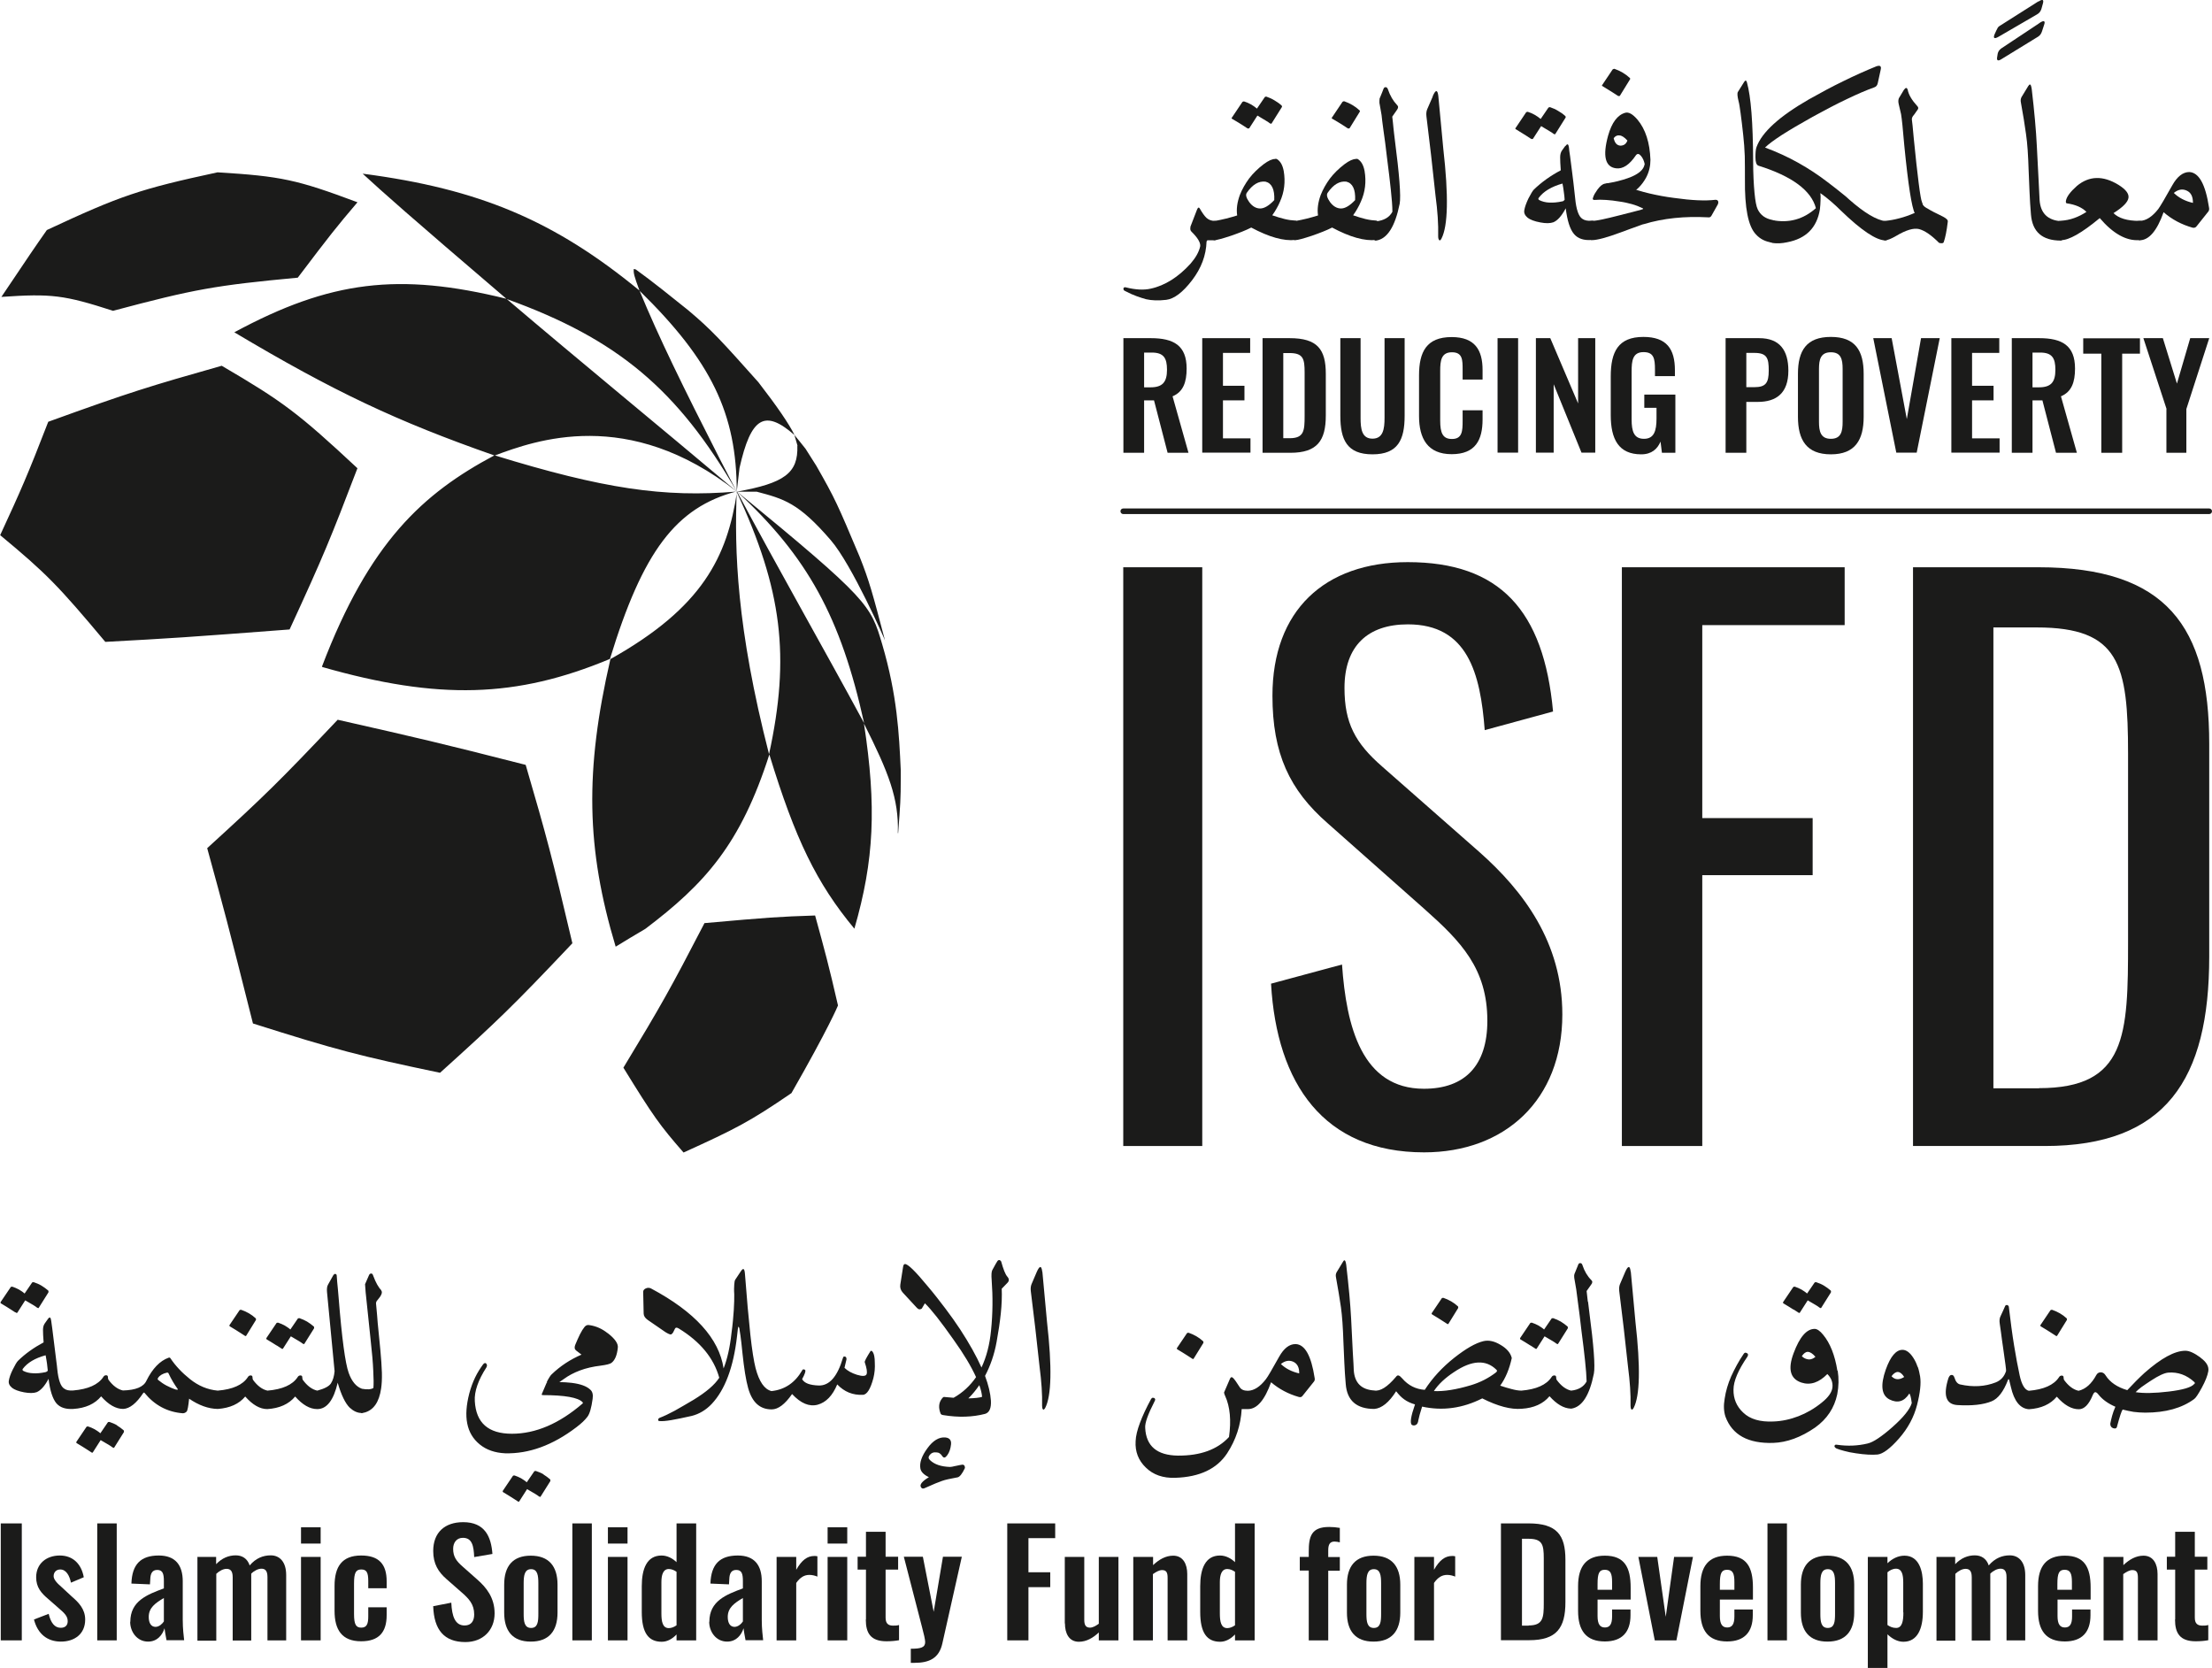 <svg width="130" height="98" viewBox="0 0 130 98" fill="none" xmlns="http://www.w3.org/2000/svg">
<g clip-path="url(#clip0_3_4073)">
<path d="M0.909 77.117C0.964 77.162 1.009 77.171 1.028 77.126L1.482 76.415C1.691 76.533 1.845 76.633 1.964 76.697C2.073 76.761 2.145 76.816 2.163 76.834C2.218 76.871 2.254 76.88 2.272 76.861L2.845 75.95C2.845 75.95 2.863 75.877 2.836 75.84C2.709 75.731 2.572 75.631 2.436 75.549C2.3 75.467 2.145 75.403 1.982 75.348C1.936 75.348 1.9 75.348 1.882 75.376L1.446 76.014C1.346 75.922 1.228 75.85 1.109 75.777C0.991 75.713 0.864 75.658 0.728 75.612C0.682 75.612 0.646 75.612 0.628 75.64L0.037 76.515C0.037 76.515 0.019 76.561 0.046 76.588C0.301 76.743 0.501 76.861 0.637 76.953C0.773 77.044 0.855 77.098 0.891 77.117H0.909ZM6.888 83.762C6.752 83.68 6.598 83.616 6.434 83.561C6.389 83.561 6.352 83.561 6.334 83.588L5.898 84.227C5.798 84.135 5.68 84.062 5.562 83.99C5.444 83.926 5.316 83.871 5.18 83.826C5.135 83.826 5.098 83.826 5.08 83.853L4.49 84.728C4.49 84.728 4.471 84.773 4.499 84.801C4.753 84.956 4.953 85.074 5.089 85.165C5.226 85.257 5.307 85.311 5.344 85.33C5.398 85.375 5.444 85.384 5.462 85.339L5.916 84.628C6.125 84.746 6.28 84.847 6.398 84.91C6.507 84.974 6.579 85.029 6.598 85.047C6.652 85.084 6.688 85.093 6.707 85.074L7.279 84.163C7.279 84.163 7.297 84.09 7.27 84.053C7.143 83.944 7.006 83.844 6.87 83.762H6.888ZM14.103 78.311C14.239 78.402 14.321 78.457 14.357 78.475C14.412 78.52 14.457 78.529 14.476 78.484L15.039 77.572C15.039 77.572 15.057 77.508 15.03 77.472C14.784 77.244 14.494 77.08 14.176 76.971C14.13 76.971 14.094 76.971 14.076 76.998L13.485 77.873C13.485 77.873 13.467 77.919 13.512 77.946C13.767 78.101 13.967 78.219 14.103 78.311ZM69.785 79.66C69.921 79.751 70.003 79.806 70.039 79.824C70.094 79.869 70.139 79.879 70.157 79.833L70.721 78.921C70.721 78.921 70.739 78.858 70.712 78.821C70.466 78.593 70.176 78.429 69.858 78.32C69.812 78.32 69.776 78.32 69.758 78.347L69.167 79.222C69.167 79.222 69.149 79.268 69.194 79.295C69.449 79.45 69.649 79.569 69.785 79.66ZM120.533 78.311C120.669 78.402 120.751 78.457 120.787 78.475C120.842 78.52 120.887 78.529 120.905 78.484L121.469 77.572C121.469 77.572 121.487 77.508 121.46 77.472C121.214 77.244 120.923 77.08 120.605 76.971C120.56 76.971 120.524 76.971 120.505 76.998L119.915 77.873C119.915 77.873 119.897 77.919 119.942 77.946C120.197 78.101 120.396 78.219 120.533 78.311ZM16.266 79.067C16.402 79.158 16.484 79.213 16.52 79.231C16.575 79.277 16.62 79.286 16.638 79.24L17.093 78.529C17.302 78.648 17.456 78.748 17.574 78.812C17.683 78.876 17.756 78.93 17.774 78.949C17.828 78.985 17.865 78.994 17.883 78.976L18.455 78.065C18.455 78.065 18.474 77.992 18.446 77.955C18.319 77.846 18.183 77.746 18.047 77.663C17.91 77.582 17.756 77.518 17.601 77.463C17.556 77.463 17.52 77.463 17.501 77.49L17.065 78.128C16.965 78.037 16.847 77.964 16.729 77.891C16.611 77.828 16.484 77.773 16.347 77.727C16.302 77.727 16.266 77.727 16.247 77.755L15.657 78.63C15.657 78.63 15.639 78.675 15.666 78.703C15.92 78.858 16.12 78.976 16.256 79.067H16.266ZM105.413 76.953C105.549 77.044 105.631 77.098 105.667 77.117C105.722 77.162 105.767 77.171 105.785 77.126L106.24 76.415C106.449 76.533 106.603 76.633 106.721 76.697C106.83 76.761 106.903 76.816 106.921 76.834C106.976 76.871 107.012 76.88 107.03 76.861L107.603 75.95C107.603 75.95 107.621 75.877 107.594 75.84C107.466 75.731 107.33 75.631 107.194 75.549C107.058 75.467 106.903 75.403 106.739 75.348C106.694 75.348 106.658 75.348 106.64 75.376L106.203 76.014C106.103 75.922 105.985 75.85 105.867 75.777C105.749 75.713 105.622 75.658 105.486 75.612C105.44 75.612 105.404 75.612 105.386 75.64L104.795 76.515C104.795 76.515 104.777 76.561 104.804 76.588C105.058 76.743 105.258 76.861 105.395 76.953H105.413ZM89.948 79.067C90.084 79.158 90.166 79.213 90.202 79.231C90.257 79.277 90.302 79.286 90.32 79.24L90.775 78.529C90.984 78.648 91.138 78.748 91.256 78.812C91.365 78.876 91.438 78.93 91.456 78.949C91.511 78.985 91.547 78.994 91.565 78.976L92.138 78.065C92.138 78.065 92.156 77.992 92.129 77.955C92.001 77.846 91.865 77.746 91.729 77.663C91.592 77.582 91.438 77.518 91.283 77.463C91.238 77.463 91.202 77.463 91.183 77.49L90.747 78.128C90.647 78.037 90.529 77.964 90.411 77.891C90.293 77.828 90.166 77.773 90.029 77.727C89.984 77.727 89.948 77.727 89.93 77.755L89.339 78.63C89.339 78.63 89.321 78.675 89.348 78.703C89.602 78.858 89.802 78.976 89.939 79.067H89.948ZM84.759 77.609C84.896 77.7 84.977 77.755 85.014 77.773C85.068 77.819 85.114 77.828 85.132 77.782L85.695 76.871C85.695 76.871 85.713 76.807 85.686 76.77C85.441 76.542 85.15 76.378 84.832 76.269C84.787 76.269 84.75 76.269 84.732 76.296L84.141 77.171C84.141 77.171 84.123 77.217 84.169 77.244C84.423 77.399 84.623 77.518 84.759 77.609ZM22.417 75.831C22.244 75.658 22.081 75.366 21.936 74.974C21.908 74.883 21.872 74.838 21.817 74.838C21.754 74.838 21.708 74.874 21.681 74.947L21.454 75.467L21.49 75.95C21.527 76.314 21.627 77.244 21.781 78.73C21.863 79.468 21.917 80.07 21.936 80.544C21.963 81.018 21.963 81.355 21.945 81.565C21.799 81.656 21.572 81.665 21.272 81.611C20.936 81.492 20.672 81.182 20.491 80.672C20.291 80.116 20.091 78.639 19.9 76.242C19.864 75.859 19.846 75.558 19.818 75.348C19.8 75.138 19.791 75.02 19.791 74.984C19.791 74.911 19.764 74.874 19.718 74.865C19.673 74.847 19.619 74.883 19.573 74.965L19.282 75.485C19.219 75.585 19.201 75.74 19.219 75.932L19.664 80.58C19.637 80.881 19.564 81.118 19.446 81.301C19.337 81.465 19.064 81.611 18.646 81.72C18.346 81.656 18.056 81.446 17.792 81.082C17.774 81.045 17.765 81 17.765 80.936C17.765 80.863 17.729 80.827 17.656 80.827C17.583 80.827 17.529 80.863 17.492 80.927C17.192 81.383 16.593 81.647 15.72 81.72C15.421 81.656 15.13 81.446 14.866 81.082C14.848 81.045 14.839 81 14.839 80.936C14.839 80.863 14.803 80.827 14.73 80.827C14.657 80.827 14.603 80.863 14.566 80.927C14.267 81.383 13.676 81.647 12.795 81.72C12.195 81.665 11.659 81.437 11.168 81.045C10.687 80.662 10.305 80.252 10.014 79.815C9.987 79.778 9.951 79.769 9.905 79.787C9.396 79.97 8.96 80.425 8.606 81.136C8.442 81.501 7.979 81.692 7.225 81.711C6.925 81.647 6.634 81.437 6.37 81.073C6.352 81.036 6.343 80.991 6.343 80.927C6.343 80.854 6.307 80.817 6.234 80.817C6.161 80.817 6.107 80.854 6.071 80.918C5.771 81.374 5.171 81.638 4.299 81.711C4.062 81.729 3.89 81.692 3.772 81.601C3.563 81.474 3.426 81.082 3.363 80.435C3.363 80.362 3.336 80.207 3.308 79.97C3.281 79.733 3.245 79.423 3.19 79.022C3.145 78.621 3.099 78.302 3.072 78.074C3.036 77.837 3.018 77.682 3.008 77.609C2.981 77.399 2.918 77.372 2.818 77.508L2.636 77.764C2.563 77.864 2.527 77.992 2.527 78.147C2.527 78.302 2.536 78.548 2.563 78.885C1.982 79.195 1.473 79.559 1.055 79.97C0.982 80.043 0.882 80.216 0.746 80.489C0.619 80.745 0.546 80.963 0.519 81.136C0.492 81.291 0.555 81.428 0.71 81.556C0.846 81.665 1.082 81.756 1.418 81.82C1.727 81.875 1.973 81.875 2.154 81.811C2.391 81.711 2.627 81.456 2.854 81.027C2.936 81.711 3.09 82.185 3.308 82.458C3.526 82.713 3.853 82.823 4.308 82.796C5.026 82.75 5.571 82.504 5.943 82.057C6.38 82.549 6.807 82.796 7.243 82.796C7.624 82.777 8.015 82.467 8.415 81.866C8.451 81.829 8.479 81.82 8.497 81.857C9.087 82.577 9.832 82.978 10.741 83.051C10.832 83.051 10.905 83.014 10.968 82.951C11.023 82.896 11.068 82.641 11.114 82.194C11.686 82.586 12.249 82.786 12.786 82.796C12.786 82.796 12.786 82.796 12.795 82.796C12.795 82.796 12.804 82.796 12.813 82.796C13.512 82.741 14.049 82.504 14.412 82.066C14.848 82.558 15.275 82.805 15.711 82.805C16.429 82.759 16.974 82.513 17.347 82.066C17.783 82.558 18.21 82.805 18.646 82.805C19.21 82.805 19.609 82.276 19.846 81.255C20.055 81.975 20.291 82.467 20.554 82.723C20.773 82.923 20.991 83.023 21.209 83.032C21.236 83.042 21.254 83.051 21.281 83.042C21.318 83.042 21.345 83.023 21.381 83.014C21.381 83.014 21.381 83.014 21.39 83.014C21.39 83.014 21.399 83.014 21.409 83.014C21.954 82.868 22.281 82.403 22.399 81.592C22.435 81.355 22.453 81.054 22.444 80.672C22.435 80.289 22.399 79.842 22.354 79.332L22.244 78.21C22.208 77.873 22.181 77.572 22.163 77.299C22.136 77.034 22.117 76.797 22.099 76.597C22.099 76.524 22.126 76.46 22.181 76.406C22.426 76.123 22.499 75.932 22.399 75.831H22.417ZM2.672 80.635C2.4 80.69 2.154 80.717 1.936 80.699C1.718 80.69 1.536 80.644 1.373 80.562C1.318 80.526 1.309 80.489 1.337 80.444C1.609 80.079 2.054 79.815 2.681 79.642C2.718 79.815 2.736 79.979 2.763 80.134C2.781 80.289 2.799 80.425 2.809 80.553C2.763 80.599 2.718 80.626 2.672 80.635ZM10.332 81.656C10.132 81.592 9.951 81.51 9.778 81.419C9.605 81.328 9.451 81.219 9.305 81.1C9.26 81.064 9.251 81.027 9.296 80.963C9.396 80.817 9.569 80.717 9.814 80.662C9.851 80.662 9.878 80.662 9.896 80.69C9.987 80.872 10.069 81.045 10.159 81.191C10.25 81.337 10.332 81.474 10.414 81.583C10.45 81.62 10.459 81.638 10.441 81.656C10.432 81.674 10.396 81.674 10.341 81.656H10.332ZM107.984 80.553C107.839 79.642 107.557 78.93 107.148 78.438C106.958 78.201 106.785 78.092 106.649 78.092C106.176 78.092 105.767 78.566 105.413 79.514C105.058 80.453 105.213 81.027 105.867 81.246C106.394 81.419 106.903 81.246 107.394 80.745C107.621 80.972 107.721 81.228 107.694 81.519C107.666 81.811 107.457 82.112 107.067 82.422C106.63 82.777 106.167 83.042 105.695 83.224C105.222 83.406 104.731 83.516 104.223 83.534C103.441 83.57 102.85 83.397 102.451 83.014C102.06 82.65 101.869 82.194 101.878 81.665C101.878 81.155 102.16 80.507 102.696 79.724C102.732 79.66 102.741 79.605 102.723 79.569C102.705 79.532 102.669 79.514 102.614 79.496C102.569 79.478 102.523 79.496 102.478 79.559C102.178 79.997 101.942 80.444 101.742 80.881C101.551 81.319 101.424 81.756 101.36 82.185C101.288 82.595 101.306 82.951 101.406 83.251C101.806 84.327 102.741 84.837 104.213 84.792C105.022 84.764 105.84 84.464 106.676 83.889C107.376 83.388 107.803 82.741 107.975 81.939C108.066 81.465 108.075 81 108.003 80.553H107.984ZM106.294 79.888C106.131 79.869 106.003 79.806 105.894 79.696C106.003 79.532 106.122 79.441 106.24 79.441C106.376 79.441 106.53 79.541 106.694 79.733C106.567 79.842 106.431 79.897 106.285 79.888H106.294ZM31.949 86.642C31.812 86.56 31.658 86.496 31.494 86.442C31.449 86.442 31.413 86.442 31.395 86.469L30.958 87.107C30.858 87.016 30.74 86.943 30.622 86.87C30.504 86.806 30.377 86.752 30.241 86.706C30.195 86.706 30.159 86.706 30.141 86.733L29.55 87.608C29.55 87.608 29.532 87.654 29.559 87.681C29.814 87.836 30.013 87.955 30.15 88.046C30.286 88.137 30.368 88.192 30.404 88.21C30.459 88.256 30.504 88.265 30.522 88.219L30.977 87.508C31.186 87.627 31.34 87.727 31.458 87.791C31.567 87.855 31.64 87.909 31.658 87.927C31.713 87.964 31.749 87.973 31.767 87.955L32.34 87.043C32.34 87.043 32.358 86.97 32.331 86.934C32.203 86.825 32.067 86.724 31.931 86.642H31.949ZM93.319 76.515C93.291 76.305 93.273 76.087 93.246 75.868L93.51 75.494C93.6 75.385 93.6 75.293 93.519 75.221C93.291 74.993 93.119 74.701 93.001 74.346C92.974 74.263 92.937 74.227 92.865 74.227C92.81 74.227 92.764 74.263 92.746 74.336C92.719 74.409 92.646 74.592 92.528 74.874C92.51 74.92 92.51 74.993 92.519 75.093L92.637 75.777C92.656 75.932 92.692 76.214 92.746 76.615C92.801 77.025 92.874 77.563 92.946 78.229C93.037 78.894 93.101 79.478 93.155 79.97C93.21 80.471 93.237 80.872 93.246 81.182C93.073 81.492 92.774 81.674 92.337 81.72C92.038 81.656 91.747 81.446 91.483 81.082C91.465 81.045 91.456 81 91.456 80.936C91.456 80.863 91.42 80.827 91.347 80.827C91.274 80.827 91.22 80.863 91.183 80.927C90.884 81.383 90.284 81.647 89.412 81.72C89.239 81.72 89.039 81.683 88.839 81.629C88.63 81.574 88.403 81.51 88.167 81.428C88.476 81 88.703 80.462 88.848 79.806C88.776 79.505 88.558 79.25 88.203 79.04C87.831 78.812 87.494 78.739 87.185 78.812C86.722 78.921 86.15 79.25 85.459 79.796C84.759 80.353 84.187 80.972 83.733 81.674C83.206 81.638 82.76 81.41 82.415 81.009C82.379 80.972 82.342 80.936 82.306 80.9C82.27 80.863 82.242 80.845 82.206 80.836C82.151 80.808 82.097 80.836 82.043 80.909C81.543 81.501 81.116 81.775 80.761 81.711C80.016 81.665 79.616 81.273 79.562 80.535C79.562 80.362 79.535 80.015 79.507 79.514C79.48 79.013 79.444 78.338 79.407 77.508C79.362 76.624 79.262 75.567 79.117 74.318C79.089 74.154 79.062 74.063 79.017 74.063C78.989 74.063 78.962 74.081 78.935 74.136L78.553 74.765C78.508 74.847 78.49 74.947 78.517 75.066C78.635 75.722 78.735 76.314 78.808 76.825C78.88 77.344 78.926 78.019 78.953 78.849C78.971 79.268 78.989 79.678 79.008 80.097C79.026 80.507 79.053 80.918 79.089 81.328C79.162 82.303 79.725 82.796 80.77 82.796C81.207 82.759 81.634 82.413 82.052 81.756C82.206 81.957 82.361 82.121 82.533 82.239C82.697 82.358 82.906 82.458 83.16 82.531C82.915 83.233 82.851 83.634 82.978 83.734C83.042 83.771 83.115 83.78 83.197 83.743C83.287 83.707 83.342 83.607 83.36 83.443C83.387 83.288 83.46 83.032 83.578 82.659C84.778 82.923 85.959 82.759 87.113 82.176C88.031 82.641 88.803 82.841 89.43 82.786C90.148 82.741 90.693 82.495 91.065 82.048C91.483 82.513 91.892 82.759 92.31 82.777H92.356C92.983 82.677 93.419 81.993 93.673 80.717C93.755 80.289 93.664 79.076 93.401 77.08C93.373 76.889 93.355 76.688 93.328 76.478L93.319 76.515ZM87.94 80.635C87.494 80.981 86.995 81.237 86.449 81.401C85.595 81.656 84.868 81.775 84.269 81.747C84.532 81.346 84.932 80.972 85.459 80.626C86.504 79.924 87.331 79.888 87.94 80.489C87.994 80.535 87.994 80.58 87.94 80.626V80.635ZM129.328 79.778C128.965 79.514 128.674 79.377 128.438 79.377C127.811 79.377 127.011 79.815 126.03 80.681C125.712 80.972 125.376 81.31 125.021 81.692C124.431 81.519 124.004 81.228 123.749 80.827C123.677 80.708 123.586 80.644 123.459 80.644C123.35 80.644 123.259 80.699 123.204 80.799C122.922 81.319 122.577 81.629 122.159 81.729C121.859 81.665 121.569 81.456 121.305 81.091C121.287 81.054 121.278 81.009 121.278 80.945C121.278 80.872 121.241 80.836 121.169 80.836C121.096 80.836 121.042 80.872 121.005 80.936C120.705 81.392 120.106 81.656 119.233 81.729C118.997 81.674 118.815 81.374 118.697 80.827C118.588 80.325 118.479 79.742 118.37 79.076C118.261 78.411 118.161 77.654 118.061 76.807C118.061 76.743 118.016 76.706 117.952 76.688C117.898 76.688 117.852 76.706 117.834 76.77C117.807 76.834 117.77 76.916 117.725 77.016C117.68 77.117 117.625 77.235 117.561 77.372C117.516 77.472 117.498 77.609 117.525 77.782C117.543 77.873 117.561 78.037 117.598 78.293C117.634 78.548 117.671 78.876 117.734 79.277C117.852 80.088 117.907 80.517 117.898 80.562C117.798 80.89 117.589 81.118 117.289 81.237C116.662 81.483 115.962 81.528 115.19 81.355C115.045 81.319 114.935 81.191 114.863 80.954C114.826 80.845 114.772 80.79 114.69 80.799C114.608 80.799 114.554 80.872 114.508 80.991C114.19 81.993 114.363 82.522 115.026 82.568C115.88 82.622 116.553 82.549 117.044 82.349C117.425 82.194 117.743 81.784 118.007 81.1C118.034 81.027 118.052 81.027 118.079 81.091C118.116 81.228 118.143 81.364 118.179 81.501C118.37 82.34 118.725 82.777 119.242 82.814C119.96 82.768 120.505 82.522 120.878 82.075C121.314 82.568 121.741 82.814 122.177 82.814C122.495 82.814 122.768 82.531 122.995 81.975C123.041 81.866 123.095 81.811 123.141 81.811C123.195 81.811 123.268 81.866 123.34 81.966C123.577 82.258 123.904 82.486 124.322 82.668C124.24 82.85 124.176 83.032 124.131 83.197C124.086 83.361 124.049 83.525 124.022 83.662C124.022 83.789 124.067 83.88 124.186 83.926C124.322 83.971 124.404 83.935 124.422 83.816C124.576 83.242 124.685 82.914 124.749 82.832C124.958 82.887 125.176 82.932 125.394 82.969C125.621 82.996 125.848 83.014 126.075 83.014C127.266 83.014 128.229 82.75 128.956 82.212C129.047 82.148 129.192 81.93 129.401 81.547C129.61 81.164 129.737 80.845 129.783 80.58C129.828 80.307 129.683 80.043 129.328 79.787V79.778ZM128.956 81.328C128.792 81.528 128.293 81.674 127.457 81.775C126.621 81.875 125.976 81.884 125.512 81.811C125.594 81.72 125.712 81.62 125.857 81.51C126.012 81.401 126.194 81.273 126.421 81.127C126.866 80.836 127.202 80.681 127.429 80.662C127.993 80.617 128.511 80.799 128.965 81.219C129.001 81.255 129.001 81.301 128.956 81.337V81.328ZM112.691 80.307C112.637 80.134 112.555 79.961 112.455 79.806C112.255 79.487 112.037 79.323 111.81 79.323C111.437 79.323 111.11 79.696 110.828 80.48C110.501 81.41 110.574 81.993 111.046 82.239C111.519 82.476 111.91 82.367 112.21 81.893C112.264 81.93 112.309 82.112 112.355 82.449C112.3 82.641 112.173 82.85 111.982 83.087C111.792 83.324 111.537 83.579 111.219 83.862C110.901 84.145 110.619 84.363 110.374 84.527C110.129 84.692 109.92 84.792 109.756 84.828C109.184 84.965 108.593 84.992 107.966 84.901C107.875 84.883 107.83 84.901 107.812 84.974C107.812 85.029 107.848 85.074 107.93 85.12C108.048 85.165 108.202 85.22 108.393 85.266C108.584 85.32 108.811 85.366 109.075 85.403C109.602 85.484 110.029 85.503 110.347 85.475C110.656 85.439 111.083 85.129 111.61 84.527C112.128 83.935 112.482 83.279 112.664 82.568C112.846 81.857 112.909 81.301 112.846 80.89C112.809 80.69 112.773 80.498 112.709 80.325L112.691 80.307ZM111.165 80.872C111.428 80.526 111.673 80.544 111.91 80.918C111.61 81.109 111.364 81.091 111.165 80.872ZM76.136 78.985C75.773 78.985 75.455 79.231 75.173 79.733C74.764 80.462 74.51 80.909 74.392 81.054C74.055 81.492 73.701 81.72 73.338 81.729C73.101 81.729 72.938 81.656 72.847 81.501C72.765 81.374 72.692 81.264 72.629 81.173C72.565 81.082 72.511 81.018 72.474 80.981C72.393 80.9 72.329 80.918 72.284 81.027L71.938 81.829C71.938 81.829 71.947 81.92 72.002 82.03C72.293 82.668 72.365 83.479 72.229 84.445C71.548 85.184 70.548 85.548 69.222 85.539C67.995 85.521 67.359 84.983 67.304 83.917C67.277 83.625 67.468 83.105 67.859 82.34C67.895 82.276 67.904 82.221 67.868 82.185C67.84 82.148 67.804 82.139 67.749 82.139C67.713 82.139 67.677 82.166 67.65 82.212C67.368 82.732 67.15 83.197 66.995 83.616C66.841 84.026 66.75 84.391 66.741 84.692C66.704 85.302 66.904 85.822 67.341 86.241C67.777 86.669 68.358 86.87 69.076 86.843C70.512 86.797 71.52 86.314 72.12 85.403C72.638 84.609 72.92 83.743 72.974 82.805H73.347C73.874 82.805 74.328 82.276 74.701 81.228C75.173 81.629 75.718 81.92 76.336 82.094C76.436 82.121 76.509 82.094 76.563 82.012L77.227 81.182C77.263 81.136 77.281 81.064 77.263 80.981C77.063 79.669 76.691 79.004 76.145 78.985H76.136ZM75.273 80.161C75.518 79.961 75.764 79.915 76.009 80.024C76.245 80.134 76.363 80.362 76.354 80.708C75.918 80.608 75.555 80.425 75.273 80.152V80.161ZM95.836 74.728C95.79 74.355 95.681 74.364 95.509 74.756L95.209 75.458C95.163 75.567 95.145 75.704 95.163 75.868L95.427 78.046C95.59 79.541 95.681 80.298 95.681 80.334C95.79 81.173 95.845 81.939 95.827 82.613C95.827 82.713 95.845 82.777 95.872 82.814C95.908 82.859 95.945 82.841 96.008 82.741C96.381 82.03 96.417 80.343 96.117 77.691L95.845 74.747L95.836 74.728ZM35.702 78.338C35.383 78.083 35.029 77.928 34.657 77.873C34.538 77.846 34.438 77.873 34.357 77.973C34.266 78.083 34.175 78.229 34.084 78.411C33.993 78.593 33.902 78.803 33.803 79.04C33.748 79.186 33.766 79.295 33.866 79.368L34.175 79.605C33.521 79.888 32.93 80.27 32.412 80.772C32.376 80.808 32.34 80.854 32.294 80.927C32.249 81 32.194 81.091 32.14 81.2C32.14 81.219 32.149 81.228 32.158 81.246C32.149 81.246 32.14 81.246 32.131 81.246L31.858 81.884C31.822 81.948 31.831 81.984 31.903 81.984C33.203 81.984 33.984 82.13 34.23 82.394C34.266 82.431 34.266 82.458 34.239 82.477C32.867 83.662 31.476 84.254 30.086 84.254C28.696 84.254 27.978 83.616 27.905 82.34C27.869 81.765 28.105 81.1 28.587 80.353C28.632 80.27 28.632 80.198 28.578 80.134C28.532 80.079 28.469 80.088 28.396 80.17C28.223 80.407 28.06 80.662 27.924 80.945C27.787 81.228 27.669 81.547 27.578 81.893C27.406 82.568 27.36 83.151 27.46 83.652C27.56 84.154 27.796 84.555 28.196 84.883C28.587 85.202 29.087 85.375 29.686 85.403C31.076 85.439 32.476 84.938 33.875 83.871C34.166 83.652 34.375 83.452 34.52 83.26C34.657 83.087 34.757 82.732 34.829 82.203C34.866 81.957 34.82 81.775 34.693 81.665C34.475 81.456 34.111 81.328 33.603 81.264C33.357 81.237 33.112 81.219 32.876 81.219C32.957 81.164 33.039 81.109 33.139 81.036C33.412 80.836 33.721 80.672 34.084 80.535C34.448 80.398 34.847 80.307 35.302 80.252C35.647 80.207 35.856 80.152 35.938 80.088C36.138 79.933 36.265 79.641 36.31 79.195C36.338 78.958 36.138 78.666 35.711 78.338H35.702ZM51.167 79.386C50.921 79.778 50.803 79.997 50.821 80.052C50.94 80.407 50.976 80.635 50.93 80.754C50.885 80.872 50.694 80.89 50.367 80.79C50.049 80.69 49.804 80.553 49.631 80.38L49.749 79.879C49.749 79.879 49.749 79.796 49.722 79.76C49.695 79.724 49.658 79.715 49.613 79.715C49.577 79.715 49.558 79.742 49.54 79.796C49.213 80.9 48.741 81.437 48.114 81.419C47.596 81.401 47.269 81.282 47.141 81.045C47.305 80.745 47.359 80.571 47.323 80.517C47.296 80.48 47.269 80.471 47.223 80.471C47.187 80.471 47.16 80.489 47.141 80.535C46.723 81.255 46.124 81.665 45.342 81.747C44.924 81.647 44.615 81.191 44.406 80.398C44.306 80.006 44.197 79.341 44.097 78.42C43.998 77.49 43.888 76.296 43.779 74.838C43.752 74.537 43.679 74.5 43.543 74.701L43.216 75.193C43.18 75.239 43.161 75.339 43.152 75.485C43.143 75.631 43.134 75.822 43.152 76.059C43.152 76.296 43.152 76.597 43.125 76.989C43.098 77.372 43.062 77.828 42.989 78.347C42.898 79.177 42.743 79.86 42.526 80.416C42.262 78.657 40.835 77.089 38.255 75.713C38.155 75.667 38.055 75.667 37.955 75.713C37.855 75.758 37.8 75.831 37.8 75.913L37.828 77.189C37.828 77.326 37.91 77.454 38.064 77.563L39.109 78.283C39.273 78.384 39.373 78.42 39.418 78.42C39.463 78.42 39.509 78.374 39.554 78.311L39.672 78.074C39.709 78.001 39.781 78.001 39.9 78.074C41.163 78.849 41.953 79.815 42.271 80.963C42.008 81.374 41.508 81.802 40.763 82.258C40.345 82.504 39.972 82.723 39.645 82.905C39.309 83.087 39.018 83.224 38.755 83.324C38.709 83.352 38.682 83.379 38.682 83.424C38.682 83.479 38.7 83.507 38.745 83.507C38.9 83.525 39.136 83.507 39.454 83.452C39.772 83.397 40.172 83.315 40.654 83.206C41.09 83.096 41.49 82.859 41.826 82.504C42.607 81.674 43.107 80.353 43.316 78.52C43.352 78.147 43.38 77.955 43.398 77.964C43.398 77.964 43.416 77.983 43.425 77.992C43.425 78.001 43.443 78.028 43.452 78.055C43.452 78.092 43.48 78.229 43.516 78.475C43.552 78.721 43.589 79.067 43.634 79.514C43.679 79.961 43.734 80.362 43.788 80.708C43.843 81.054 43.907 81.346 43.97 81.574C44.206 82.413 44.661 82.823 45.351 82.823C45.733 82.823 46.133 82.522 46.551 81.92C47.06 82.467 47.559 82.677 48.05 82.549C48.55 82.413 48.931 82.012 49.204 81.355C49.622 81.793 50.122 81.993 50.703 81.966C50.949 81.966 51.158 81.629 51.33 80.981C51.403 80.69 51.43 80.389 51.412 80.07C51.412 79.769 51.367 79.569 51.303 79.468C51.248 79.377 51.203 79.359 51.167 79.395V79.386ZM61.253 74.728C61.207 74.355 61.098 74.364 60.926 74.756L60.626 75.458C60.58 75.567 60.562 75.704 60.58 75.868L60.844 78.046C61.007 79.541 61.098 80.298 61.098 80.334C61.207 81.173 61.262 81.939 61.244 82.613C61.244 82.713 61.262 82.777 61.289 82.814C61.325 82.859 61.362 82.841 61.425 82.741C61.798 82.03 61.834 80.343 61.534 77.691L61.262 74.747L61.253 74.728ZM58.836 74.127C58.836 74.127 58.799 74.063 58.736 74.045C58.699 74.045 58.654 74.054 58.618 74.109C58.599 74.136 58.572 74.191 58.518 74.273C58.472 74.364 58.4 74.482 58.318 74.637C58.272 74.719 58.254 74.911 58.281 75.23C58.354 76.205 58.345 77.189 58.245 78.174C58.163 79.022 57.972 79.742 57.682 80.362C57.382 79.687 56.964 78.94 56.428 78.119C56.164 77.718 55.873 77.308 55.556 76.889C55.237 76.469 54.901 76.032 54.529 75.594C53.802 74.71 53.356 74.273 53.184 74.282C53.129 74.282 53.093 74.336 53.075 74.446L52.911 75.494C52.884 75.667 52.939 75.831 53.057 75.959L53.883 76.852C53.974 76.953 54.065 76.971 54.174 76.898L54.356 76.588C54.538 76.761 54.774 77.034 55.056 77.39C55.337 77.746 55.664 78.192 56.037 78.721C56.646 79.569 57.082 80.307 57.364 80.927C57.018 81.428 56.582 81.838 56.046 82.139C56.046 82.139 56.046 82.139 56.037 82.139C55.873 82.13 55.701 82.112 55.51 82.094C55.465 82.075 55.41 82.112 55.346 82.203C55.165 82.44 55.147 82.741 55.283 83.078C55.31 83.124 55.365 83.151 55.446 83.16C56.337 83.306 57.146 83.279 57.891 83.087C58.145 83.014 58.263 82.75 58.236 82.303C58.209 81.875 58.091 81.392 57.891 80.854C58.2 80.27 58.436 79.605 58.572 78.849C58.681 78.256 58.763 77.7 58.818 77.18C58.872 76.661 58.89 76.178 58.872 75.731L59.208 75.385C59.317 75.275 59.317 75.148 59.199 75.02C59.081 74.883 58.963 74.582 58.836 74.118V74.127ZM56.918 82.166C57.155 81.939 57.364 81.674 57.554 81.401C57.645 81.647 57.7 81.875 57.718 82.085C57.554 82.139 57.282 82.166 56.918 82.176V82.166ZM56.546 86.077C56.546 86.077 56.473 86.077 56.41 86.095C56.355 86.104 56.282 86.123 56.191 86.141C56.11 86.159 56.037 86.168 55.983 86.186C55.919 86.195 55.873 86.205 55.828 86.205C55.31 86.186 54.919 86.059 54.656 85.804C54.556 85.712 54.547 85.612 54.647 85.494C54.738 85.384 54.856 85.33 55.019 85.348C55.174 85.348 55.292 85.43 55.383 85.576C55.465 85.694 55.556 85.676 55.674 85.512C55.792 85.348 55.864 85.138 55.892 84.883C55.919 84.637 55.81 84.5 55.565 84.473C55.192 84.436 54.828 84.655 54.501 85.111C54.165 85.567 54.029 85.968 54.093 86.305C54.129 86.496 54.301 86.669 54.592 86.806C54.183 87.052 54.029 87.253 54.129 87.399C54.174 87.481 54.256 87.499 54.356 87.444C54.601 87.335 54.81 87.244 54.983 87.171C55.147 87.107 55.283 87.052 55.365 87.025C55.456 86.989 55.574 86.961 55.728 86.925C55.883 86.888 56.073 86.861 56.282 86.815C56.401 86.788 56.546 86.615 56.7 86.287C56.718 86.25 56.709 86.205 56.691 86.15C56.664 86.095 56.619 86.068 56.546 86.068V86.077Z" fill="#1B1B1A"/>
<path d="M46.869 26.189C46.814 25.997 46.741 25.751 46.687 25.56C46.887 25.806 47.15 26.125 47.341 26.371L47.977 27.374C49.104 29.352 49.204 29.598 50.521 32.715C51.085 34.137 51.267 34.803 52.012 37.638C52.012 37.61 50.076 33.189 48.822 31.74C46.932 29.543 46.06 29.315 44.479 28.896C44.115 28.896 43.643 28.896 43.279 28.896C46.114 28.395 46.914 27.793 46.86 26.198L46.869 26.189ZM6.634 18.267C11.422 16.991 12.649 16.772 17.501 16.317C19.427 13.773 19.755 13.363 21.009 11.886C17.447 10.556 16.529 10.355 12.785 10.127C8.215 11.112 7.088 11.495 2.754 13.518C1.936 14.685 1.836 14.84 0.082 17.447C3.026 17.246 3.762 17.337 6.625 18.258L6.634 18.267ZM19.846 42.296C16.42 45.914 15.557 46.762 12.177 49.843C13.167 53.453 13.376 54.218 14.866 60.144C19.782 61.702 21.118 62.049 25.861 63.042C29.223 60.007 30.104 59.168 33.639 55.431C32.439 50.335 32.13 49.178 30.895 44.948C25.788 43.645 24.707 43.398 19.846 42.296ZM43.289 28.887C39.009 29.251 35.429 28.714 29.086 26.763C31.431 25.897 36.91 23.864 43.298 28.887L43.279 28.869C38.791 25.086 34.257 21.376 29.786 17.575C36.283 19.917 39.818 22.88 43.298 28.887L42.28 26.927C40.154 22.752 38.709 19.808 37.591 17.091C41.807 21.221 43.298 24.311 43.298 28.896C43.343 28.477 43.407 27.921 43.461 27.501C44.134 24.511 44.942 24.028 46.696 25.569C46.375 24.912 45.666 23.876 44.57 22.46C42.407 20.036 41.826 19.389 40.435 18.222C39.527 17.492 38.318 16.517 37.364 15.834L37.246 15.806C37.228 16.061 37.264 16.207 37.582 17.073C32.576 12.962 28.169 11.102 21.336 10.209C21.336 10.209 21.327 10.209 21.317 10.209C22.535 11.33 23.934 12.579 29.759 17.556C23.435 15.998 19.4 16.49 13.776 19.525H13.785H13.767C19.627 23.016 23.344 24.767 29.05 26.763C24.861 28.996 21.708 31.849 18.919 39.178H18.937C18.937 39.178 18.937 39.187 18.937 39.196C25.761 41.147 30.349 41.019 35.847 38.722C37.782 32.396 39.727 29.817 43.289 28.878V28.887ZM52.766 48.95C52.829 46.935 52.23 45.404 50.776 42.523C51.521 47.4 51.376 50.554 50.212 54.574C47.986 51.894 46.732 49.305 45.215 44.337C43.525 49.615 41.435 51.931 37.928 54.583C37.401 54.893 36.701 55.312 36.183 55.631C34.447 49.861 34.366 45.285 35.874 38.731C41.299 35.696 42.743 32.715 43.316 28.887C45.751 33.454 48.322 37.947 50.785 42.496C49.413 36.27 47.459 32.715 43.316 28.887C51.076 35.258 51.166 35.55 51.848 37.865C52.729 40.864 52.839 43.098 52.938 45.267V45.705C52.938 47.008 52.911 47.236 52.784 48.968L52.766 48.95ZM43.298 28.896C43.161 32.332 43.279 36.854 45.197 44.319C46.451 38.558 45.969 34.666 43.298 28.905V28.896ZM21 27.51C17.529 24.274 16.629 23.6 13.031 21.494C8.787 22.697 7.642 23.044 2.836 24.785C1.618 27.93 1.236 28.796 0.01 31.448C2.727 33.7 3.417 34.411 6.189 37.72C10.069 37.51 10.923 37.455 17.02 36.99C19.028 32.633 19.427 31.649 21.009 27.51H21ZM41.408 54.237C39.4 58.111 38.864 59.068 36.637 62.742C38.4 65.604 38.764 66.114 40.172 67.728C43.243 66.333 44.061 65.914 46.514 64.236C48.695 60.426 49.249 59.095 49.249 59.086C48.695 56.671 48.477 55.887 47.904 53.799C45.733 53.872 45.188 53.909 41.417 54.246L41.408 54.237Z" fill="#1B1B1A"/>
<path d="M69.956 13.336L70.347 12.324C70.401 12.187 70.456 12.16 70.51 12.251C70.656 12.506 70.783 12.689 70.91 12.807C71.046 12.926 71.201 12.98 71.392 12.98C71.592 12.98 71.692 13.163 71.692 13.536C71.692 13.91 71.592 14.101 71.392 14.12C71.255 14.12 71.119 14.12 70.974 14.12C70.947 14.12 70.928 14.147 70.91 14.193C70.883 15.004 70.601 15.761 70.056 16.472C69.511 17.183 69.002 17.565 68.539 17.62C68.075 17.675 67.675 17.657 67.357 17.584C67.194 17.538 67.012 17.483 66.812 17.41C66.603 17.337 66.385 17.237 66.14 17.11C66.076 17.082 66.031 17.055 66.031 17.009C66.013 16.955 66.031 16.909 66.058 16.9C66.094 16.873 66.131 16.873 66.185 16.891C66.73 17.028 67.212 17.055 67.621 16.964C68.048 16.873 68.457 16.699 68.848 16.453C69.238 16.207 69.611 15.888 69.974 15.487C70.274 15.141 70.465 14.803 70.538 14.466C70.556 14.247 70.383 13.965 70.02 13.609C69.956 13.546 69.938 13.454 69.965 13.345L69.956 13.336Z" fill="#1B1B1A"/>
<path d="M74.935 9.334C74.935 9.334 74.98 9.334 74.999 9.334C75.017 9.334 75.035 9.343 75.053 9.352C75.253 9.48 75.38 9.708 75.444 10.045C75.553 10.683 75.48 11.285 75.226 11.85C75.171 11.987 75.099 12.123 75.026 12.251C74.953 12.388 74.862 12.524 74.771 12.652C75.035 12.743 75.271 12.816 75.498 12.871C75.725 12.925 75.934 12.953 76.125 12.962C76.207 12.962 76.262 13.071 76.28 13.281C76.334 13.81 76.28 14.083 76.125 14.101C75.453 14.174 74.59 13.937 73.536 13.372C73.218 13.536 72.818 13.691 72.345 13.855C71.846 14.019 71.519 14.111 71.373 14.111C71.273 14.111 71.2 14.019 71.146 13.837C71.119 13.746 71.11 13.655 71.119 13.564C71.119 13.472 71.137 13.381 71.146 13.29C71.191 13.099 71.264 12.998 71.373 12.989C71.618 12.944 71.846 12.898 72.064 12.843C72.282 12.789 72.5 12.725 72.709 12.661C72.654 12.287 72.709 11.895 72.863 11.467C72.999 11.121 73.181 10.802 73.408 10.492C73.636 10.191 73.926 9.908 74.272 9.644C74.544 9.443 74.762 9.343 74.935 9.343V9.334ZM74.326 5.706C74.326 5.706 74.381 5.67 74.426 5.679C74.59 5.733 74.753 5.806 74.899 5.897C75.044 5.98 75.189 6.08 75.317 6.198C75.353 6.235 75.353 6.271 75.326 6.308L74.726 7.265C74.726 7.265 74.671 7.283 74.617 7.237C74.59 7.21 74.517 7.165 74.399 7.092C74.281 7.019 74.117 6.918 73.899 6.791L73.418 7.538C73.418 7.538 73.354 7.575 73.29 7.529C73.254 7.502 73.172 7.447 73.027 7.356C72.881 7.265 72.681 7.137 72.409 6.982C72.373 6.955 72.373 6.928 72.4 6.909L73.018 5.989C73.018 5.989 73.072 5.952 73.118 5.961C73.263 6.007 73.39 6.062 73.517 6.134C73.645 6.207 73.763 6.289 73.872 6.381L74.326 5.715V5.706ZM74.372 10.674C73.972 10.628 73.608 10.847 73.281 11.321C73.19 11.44 73.236 11.622 73.418 11.877C73.608 12.132 73.826 12.251 74.063 12.251C74.299 12.251 74.581 12.087 74.889 11.759C74.917 11.13 74.744 10.765 74.372 10.674Z" fill="#1B1B1A"/>
<path d="M79.687 9.334C79.687 9.334 79.732 9.334 79.751 9.334C79.769 9.334 79.787 9.343 79.805 9.352C80.005 9.48 80.132 9.708 80.196 10.045C80.305 10.683 80.232 11.285 79.978 11.85C79.923 11.987 79.85 12.123 79.778 12.251C79.705 12.388 79.614 12.524 79.523 12.652C79.787 12.743 80.023 12.816 80.25 12.871C80.477 12.925 80.686 12.953 80.877 12.962C80.959 12.962 81.013 13.071 81.032 13.281C81.086 13.81 81.032 14.083 80.877 14.101C80.205 14.174 79.342 13.937 78.288 13.372C77.97 13.536 77.57 13.691 77.097 13.855C76.597 14.019 76.27 14.111 76.125 14.111C76.025 14.111 75.952 14.019 75.898 13.837C75.871 13.746 75.862 13.655 75.871 13.563C75.871 13.472 75.889 13.381 75.898 13.29C75.943 13.099 76.016 12.998 76.125 12.989C76.37 12.944 76.597 12.898 76.816 12.843C77.034 12.789 77.252 12.725 77.461 12.661C77.406 12.287 77.461 11.895 77.615 11.467C77.751 11.121 77.933 10.802 78.16 10.492C78.388 10.191 78.678 9.908 79.024 9.644C79.296 9.443 79.514 9.343 79.687 9.343V9.334ZM79.124 10.674C78.724 10.628 78.36 10.847 78.033 11.321C77.942 11.44 77.988 11.622 78.169 11.877C78.36 12.132 78.578 12.251 78.815 12.251C79.051 12.251 79.332 12.087 79.641 11.759C79.669 11.13 79.496 10.765 79.124 10.674ZM78.906 5.979C78.906 5.979 78.96 5.943 79.005 5.952C79.342 6.071 79.641 6.244 79.896 6.481C79.932 6.517 79.932 6.545 79.905 6.581L79.314 7.538C79.314 7.538 79.251 7.575 79.187 7.529C79.151 7.502 79.069 7.447 78.924 7.356C78.778 7.265 78.578 7.137 78.306 6.982C78.26 6.955 78.251 6.928 78.278 6.909L78.896 5.989L78.906 5.979Z" fill="#1B1B1A"/>
<path d="M81.078 5.797C81.205 5.497 81.278 5.305 81.305 5.232C81.332 5.159 81.369 5.123 81.432 5.123C81.496 5.123 81.541 5.168 81.569 5.25C81.696 5.624 81.878 5.934 82.105 6.171C82.187 6.244 82.187 6.344 82.096 6.463L81.823 6.855C81.85 7.092 81.878 7.32 81.896 7.538C81.914 7.757 81.95 7.967 81.969 8.167C82.241 10.264 82.341 11.531 82.259 11.978C81.987 13.318 81.532 14.038 80.878 14.138H80.824C80.706 14.101 80.66 13.828 80.687 13.309C80.687 13.117 80.751 13.017 80.878 13.008C81.342 12.953 81.66 12.771 81.832 12.443C81.832 12.114 81.796 11.686 81.741 11.166C81.687 10.647 81.614 10.036 81.523 9.334C81.442 8.632 81.369 8.076 81.305 7.648C81.251 7.219 81.205 6.928 81.196 6.764L81.069 6.043C81.069 5.943 81.069 5.87 81.078 5.816V5.797Z" fill="#1B1B1A"/>
<path d="M84.195 5.67C84.367 5.259 84.485 5.25 84.531 5.642L84.822 8.732C85.139 11.513 85.103 13.281 84.712 14.028C84.658 14.129 84.603 14.156 84.576 14.101C84.54 14.056 84.522 13.992 84.522 13.883C84.54 13.181 84.485 12.379 84.367 11.504C84.367 11.467 84.276 10.674 84.104 9.106L83.831 6.827C83.813 6.663 83.831 6.517 83.886 6.399L84.204 5.67H84.195Z" fill="#1B1B1A"/>
<path d="M91 6.326C91 6.326 91.055 6.289 91.1 6.299C91.264 6.353 91.427 6.426 91.573 6.517C91.718 6.599 91.864 6.7 91.991 6.818C92.027 6.855 92.027 6.891 92 6.928L91.4 7.885C91.4 7.885 91.346 7.903 91.291 7.857C91.264 7.83 91.191 7.784 91.073 7.711C90.955 7.639 90.791 7.538 90.573 7.411L90.092 8.158C90.092 8.158 90.028 8.195 89.965 8.149C89.928 8.122 89.847 8.067 89.701 7.976C89.556 7.885 89.356 7.757 89.083 7.593C89.047 7.566 89.047 7.538 89.074 7.52L89.692 6.599C89.692 6.599 89.746 6.563 89.792 6.572C89.937 6.618 90.064 6.672 90.192 6.745C90.319 6.818 90.437 6.9 90.546 6.991L91 6.326ZM92.009 8.577C92.118 8.422 92.182 8.459 92.209 8.678C92.209 8.76 92.236 8.924 92.273 9.17C92.309 9.416 92.345 9.744 92.4 10.164C92.454 10.574 92.491 10.902 92.518 11.157C92.545 11.403 92.563 11.567 92.572 11.64C92.636 12.324 92.781 12.725 92.999 12.862C93.127 12.953 93.308 12.989 93.554 12.971C93.708 12.971 93.79 13.062 93.817 13.235C93.844 13.418 93.817 13.609 93.763 13.801C93.708 13.983 93.635 14.083 93.545 14.101C93.072 14.138 92.727 14.019 92.5 13.746C92.263 13.463 92.109 12.962 92.018 12.242C91.782 12.688 91.537 12.962 91.291 13.062C91.109 13.126 90.855 13.135 90.528 13.071C90.174 13.008 89.928 12.907 89.783 12.798C89.619 12.661 89.556 12.515 89.583 12.36C89.61 12.178 89.692 11.95 89.819 11.677C89.965 11.394 90.074 11.212 90.146 11.139C90.592 10.71 91.119 10.328 91.727 10.009C91.7 9.662 91.691 9.407 91.691 9.243C91.691 9.079 91.727 8.942 91.8 8.842L91.991 8.577H92.009ZM91.836 10.783C91.182 10.966 90.71 11.248 90.428 11.631C90.392 11.686 90.41 11.722 90.464 11.759C90.628 11.841 90.828 11.896 91.055 11.905C91.282 11.914 91.537 11.896 91.818 11.832C91.864 11.832 91.909 11.795 91.954 11.741C91.954 11.604 91.927 11.458 91.909 11.303C91.891 11.139 91.864 10.975 91.827 10.783H91.836Z" fill="#1B1B1A"/>
<path d="M95.653 10.966C96.044 11.13 96.471 11.257 96.934 11.367C97.398 11.476 97.879 11.567 98.388 11.631C99.415 11.777 100.224 11.813 100.814 11.741C100.887 11.741 100.942 11.759 100.969 11.813C100.996 11.868 100.987 11.932 100.96 12.005L100.587 12.67C100.542 12.752 100.478 12.789 100.369 12.771C99.006 12.698 97.752 12.825 96.607 13.172C96.562 13.172 96.435 13.226 96.208 13.308C95.98 13.39 95.662 13.5 95.254 13.655C94.445 13.956 93.872 14.111 93.554 14.111C93.454 14.111 93.373 13.965 93.3 13.682C93.218 13.217 93.3 12.98 93.563 12.98C93.827 12.98 94.363 12.862 95.181 12.652C95.581 12.552 95.89 12.47 96.108 12.415C96.326 12.36 96.435 12.333 96.453 12.324C96.471 12.324 96.48 12.306 96.489 12.306C96.498 12.306 96.507 12.306 96.516 12.306C96.58 12.278 96.589 12.251 96.526 12.233C96.344 12.142 96.135 12.06 95.908 11.996C95.681 11.932 95.435 11.877 95.163 11.841C94.899 11.795 94.645 11.768 94.399 11.75C94.154 11.731 93.918 11.731 93.7 11.75C93.636 11.75 93.6 11.722 93.609 11.659C93.636 11.567 93.672 11.476 93.718 11.394C93.772 11.312 93.827 11.221 93.891 11.13C94.036 10.938 94.172 10.82 94.318 10.793C94.654 10.71 95.09 10.765 95.626 10.966H95.653Z" fill="#1B1B1A"/>
<path d="M96.661 9.653C96.624 9.462 96.552 9.288 96.433 9.152C96.324 9.024 96.225 9.015 96.143 9.124C95.761 9.69 95.37 9.945 94.971 9.89C94.335 9.808 94.18 9.17 94.507 7.976C94.725 7.201 95.061 6.754 95.516 6.627C95.716 6.572 95.952 6.7 96.234 7.028C96.706 7.593 96.96 8.377 96.997 9.389C96.997 9.744 96.924 10.091 96.742 10.437C96.261 11.312 95.47 11.731 94.389 11.695C93.862 11.677 93.753 11.476 94.062 11.093C94.171 10.966 94.244 10.884 94.289 10.856C94.371 10.802 94.48 10.765 94.616 10.747C95.888 10.501 96.57 10.145 96.651 9.662L96.661 9.653ZM94.789 4.074C94.789 4.074 94.843 4.038 94.889 4.047C95.225 4.166 95.525 4.339 95.779 4.576C95.816 4.612 95.816 4.64 95.788 4.676L95.198 5.633C95.198 5.633 95.134 5.67 95.07 5.624C95.034 5.597 94.952 5.542 94.807 5.451C94.662 5.36 94.462 5.232 94.189 5.068C94.144 5.041 94.135 5.013 94.162 4.995L94.78 4.074H94.789ZM94.834 8.103C94.889 8.386 95.016 8.541 95.225 8.559C95.434 8.559 95.57 8.459 95.643 8.258C95.47 8.067 95.316 7.967 95.18 7.958C95.043 7.939 94.934 7.994 94.843 8.113L94.834 8.103Z" fill="#1B1B1A"/>
<path d="M104.167 12.935C104.458 12.989 104.631 13.245 104.685 13.719C104.74 14.12 104.567 14.302 104.167 14.256C103.777 14.211 103.45 14.056 103.195 13.773C102.741 13.299 102.532 12.224 102.55 10.528C102.55 10.054 102.55 9.608 102.541 9.17C102.523 8.742 102.495 8.331 102.45 7.939C102.395 7.42 102.341 6.991 102.296 6.654C102.25 6.317 102.214 6.08 102.177 5.952C102.105 5.661 102.087 5.469 102.141 5.396L102.505 4.813C102.577 4.703 102.632 4.713 102.668 4.84C102.904 5.688 103.022 7.219 103.032 9.416C103.032 10.209 103.068 10.847 103.113 11.33C103.159 11.813 103.222 12.142 103.304 12.306C103.468 12.643 103.749 12.844 104.158 12.925L104.167 12.935Z" fill="#1B1B1A"/>
<path d="M104.158 12.935C105.131 13.126 105.985 12.889 106.721 12.233C106.448 11.194 105.321 10.355 103.341 9.735C103.222 9.69 103.168 9.526 103.168 9.243C103.168 8.96 103.186 8.76 103.232 8.641C103.55 7.766 104.576 6.837 106.303 5.843C107.002 5.451 107.675 5.086 108.338 4.767C109.001 4.439 109.638 4.157 110.264 3.901C110.492 3.819 110.583 3.883 110.528 4.102L110.355 4.895C110.328 5.013 110.264 5.095 110.155 5.132C109.692 5.296 109.165 5.524 108.556 5.816C107.957 6.098 107.275 6.454 106.53 6.864C105.794 7.274 105.194 7.63 104.722 7.93C104.258 8.231 103.931 8.477 103.731 8.669C104.413 8.924 105.058 9.216 105.676 9.562C106.294 9.908 106.875 10.291 107.42 10.711C107.766 10.975 108.038 11.185 108.247 11.358C108.456 11.522 108.593 11.64 108.665 11.713C109.565 12.506 110.283 12.935 110.819 12.999C111.119 13.035 111.182 13.327 111.01 13.892C110.955 14.056 110.901 14.129 110.819 14.129C110.274 14.129 109.401 13.546 108.193 12.379C108.002 12.187 107.802 12.005 107.602 11.832C107.402 11.659 107.193 11.495 106.984 11.349C107.002 11.485 107.002 11.631 106.993 11.786C106.993 11.941 106.975 12.114 106.957 12.297C106.784 13.381 106.139 14.029 105.022 14.238C104.722 14.302 104.44 14.32 104.177 14.275C103.922 14.238 103.822 14.001 103.859 13.546C103.904 13.117 104.004 12.916 104.158 12.953V12.935Z" fill="#1B1B1A"/>
<path d="M112.571 11.695C112.789 11.64 112.925 11.731 112.971 11.95C112.989 12.041 113.071 12.133 113.207 12.214C113.28 12.26 113.37 12.306 113.479 12.37C113.589 12.433 113.716 12.497 113.852 12.561C114.134 12.698 114.315 12.789 114.379 12.853C114.452 12.907 114.488 12.971 114.47 13.044C114.406 13.582 114.325 13.974 114.234 14.229C114.215 14.275 114.179 14.293 114.106 14.293C114.025 14.293 113.97 14.284 113.943 14.256C113.507 13.819 113.125 13.555 112.789 13.463C112.471 13.381 112.017 13.518 111.435 13.864C111.153 14.028 110.935 14.12 110.79 14.12C110.708 14.12 110.645 14.065 110.617 13.956C110.417 13.336 110.472 13.008 110.79 12.98C111.062 12.953 111.335 12.907 111.635 12.825C111.926 12.752 112.226 12.643 112.544 12.506C112.407 11.996 112.416 11.722 112.571 11.686V11.695Z" fill="#1B1B1A"/>
<path d="M112.471 8.113C112.58 9.234 112.68 10.118 112.762 10.765C112.843 11.412 112.916 11.823 112.98 11.987C113.107 12.306 113.089 12.524 112.925 12.643C112.762 12.761 112.634 12.725 112.535 12.534C112.353 12.187 112.144 10.866 111.917 8.559C111.835 7.584 111.771 6.964 111.726 6.709L111.59 6.125C111.553 5.98 111.562 5.861 111.599 5.77C111.762 5.506 111.853 5.342 111.889 5.287C111.998 5.132 112.071 5.132 112.117 5.278C112.171 5.569 112.362 5.888 112.68 6.235C112.744 6.299 112.753 6.372 112.707 6.435C112.653 6.517 112.598 6.59 112.553 6.654C112.507 6.718 112.471 6.773 112.435 6.809C112.38 6.882 112.353 6.964 112.362 7.037C112.38 7.137 112.416 7.493 112.471 8.113Z" fill="#1B1B1A"/>
<path d="M119.804 0.091C120.04 -0.064 120.122 -0.027 120.067 0.191L119.976 0.519C119.931 0.665 119.849 0.775 119.713 0.848L117.487 2.142C117.214 2.306 117.123 2.261 117.223 2.014L117.332 1.777C117.359 1.723 117.387 1.668 117.414 1.622C117.441 1.577 117.477 1.55 117.523 1.522L119.794 0.082L119.804 0.091ZM119.849 1.358C119.985 1.267 120.076 1.23 120.122 1.249C120.176 1.267 120.176 1.34 120.131 1.467L120.003 1.859C119.958 1.987 119.894 2.078 119.785 2.151L117.586 3.5C117.423 3.591 117.35 3.555 117.368 3.391L117.405 3.154C117.432 3.035 117.496 2.935 117.605 2.853L119.831 1.376L119.849 1.358Z" fill="#1B1B1A"/>
<path d="M119.214 5.041C119.25 4.986 119.278 4.959 119.305 4.968C119.35 4.968 119.377 5.059 119.405 5.232C119.559 6.536 119.659 7.648 119.705 8.578C119.75 9.453 119.786 10.155 119.814 10.683C119.841 11.212 119.859 11.567 119.868 11.759C119.923 12.534 120.35 12.944 121.122 12.998C121.349 13.017 121.44 13.163 121.386 13.454C121.313 13.91 121.222 14.138 121.122 14.138C120.023 14.138 119.441 13.627 119.359 12.597C119.323 12.169 119.296 11.741 119.278 11.303C119.259 10.875 119.241 10.437 119.223 10C119.196 9.124 119.15 8.413 119.069 7.876C118.996 7.338 118.896 6.718 118.769 6.025C118.741 5.898 118.76 5.797 118.805 5.706L119.205 5.05L119.214 5.041Z" fill="#1B1B1A"/>
<path d="M125.729 12.98C126.011 12.98 126.138 13.126 126.111 13.418C126.047 13.874 125.92 14.101 125.729 14.111C124.957 14.165 124.184 13.728 123.403 12.816C122.349 13.691 121.586 14.12 121.131 14.111C120.94 14.111 120.813 13.947 120.74 13.627C120.668 13.208 120.795 12.989 121.131 12.971C121.395 12.953 121.64 12.907 121.894 12.816C122.149 12.725 122.385 12.607 122.621 12.452C122.358 12.187 121.976 12.023 121.476 11.95C121.422 11.95 121.404 11.896 121.413 11.813C121.449 11.567 121.667 11.276 122.067 10.92C122.785 10.328 123.594 10.309 124.493 10.856C124.92 11.121 125.12 11.367 125.093 11.613C125.066 11.868 124.775 12.169 124.211 12.524C124.511 12.825 125.02 12.98 125.729 12.98Z" fill="#1B1B1A"/>
<path d="M128.654 10.109C129.227 10.127 129.617 10.82 129.826 12.205C129.845 12.297 129.826 12.37 129.79 12.424L129.1 13.29C129.045 13.372 128.963 13.4 128.863 13.381C128.218 13.199 127.646 12.898 127.155 12.47C126.764 13.573 126.292 14.12 125.738 14.12C125.683 14.12 125.619 14.028 125.547 13.855C125.41 13.436 125.41 13.163 125.538 13.044C125.592 12.998 125.656 12.98 125.738 12.98C126.119 12.98 126.492 12.734 126.846 12.278C126.964 12.114 127.237 11.659 127.664 10.893C127.955 10.373 128.291 10.109 128.672 10.109H128.654ZM127.755 11.339C128.046 11.622 128.427 11.823 128.881 11.923C128.881 11.558 128.772 11.321 128.518 11.203C128.264 11.084 128.009 11.13 127.755 11.339Z" fill="#1B1B1A"/>
<path d="M66.014 33.335H70.657V67.345H66.014V33.335Z" fill="#1B1B1A"/>
<path d="M74.682 57.81L78.871 56.68C79.125 60.335 80.043 63.981 83.686 63.981C86.112 63.981 87.412 62.596 87.412 59.989C87.412 56.926 85.867 55.331 83.732 53.434L78.044 48.394C75.781 46.425 74.782 44.283 74.782 40.883C74.782 35.887 77.835 33.034 82.732 33.034C88.13 33.034 90.728 35.851 91.273 41.812L87.257 42.906C87.003 39.552 86.249 36.69 82.741 36.69C80.397 36.69 79.016 37.947 79.016 40.427C79.016 42.487 79.643 43.663 81.233 45.048L86.966 50.089C89.52 52.359 91.819 55.376 91.819 59.615C91.819 64.656 88.43 67.718 83.695 67.718C77.798 67.718 75.036 63.689 74.7 57.81H74.682Z" fill="#1B1B1A"/>
<path d="M95.309 33.335H108.411V36.735H100.043V48.075H106.53V51.429H100.043V67.345H95.318V33.335H95.309Z" fill="#1B1B1A"/>
<path d="M112.428 33.335H119.797C127.33 33.335 129.837 36.817 129.837 43.708V56.215C129.837 63.434 127.284 67.345 120.169 67.345H112.428V33.335ZM119.833 63.945C124.985 63.945 125.067 60.836 125.067 55.34V44.301C125.067 39.05 124.567 36.872 119.706 36.872H117.153V63.954H119.833V63.945Z" fill="#1B1B1A"/>
<path d="M66.014 19.872H67.631C68.976 19.872 69.739 20.3 69.739 21.658C69.739 22.46 69.539 23.026 68.912 23.29L69.848 26.608H68.621L67.822 23.527H67.24V26.608H66.023V19.881L66.014 19.872ZM67.622 22.761C68.322 22.761 68.585 22.451 68.585 21.731C68.585 21.047 68.394 20.719 67.695 20.719H67.24V22.761H67.631H67.622Z" fill="#1B1B1A"/>
<path d="M70.656 19.872H73.473V20.738H71.874V22.67H73.137V23.527H71.874V25.76H73.491V26.599H70.656V19.872Z" fill="#1B1B1A"/>
<path d="M74.21 19.872H75.791C77.427 19.872 77.918 20.528 77.918 21.968V24.42C77.918 25.897 77.409 26.608 75.837 26.608H74.201V19.881L74.21 19.872ZM75.8 25.751C76.636 25.751 76.673 25.304 76.673 24.466V21.886C76.673 21.084 76.591 20.747 75.782 20.747H75.419V25.751H75.8Z" fill="#1B1B1A"/>
<path d="M78.772 24.429V19.872H79.962V24.566C79.962 25.204 80.034 25.778 80.662 25.778C81.288 25.778 81.37 25.204 81.37 24.566V19.872H82.551V24.429C82.551 25.842 82.161 26.699 80.662 26.699C79.162 26.699 78.772 25.842 78.772 24.429Z" fill="#1B1B1A"/>
<path d="M83.397 24.456V22.059C83.397 20.683 83.833 19.808 85.314 19.808C86.686 19.808 87.131 20.573 87.131 21.74V22.305H85.959V21.722C85.959 21.157 85.959 20.701 85.332 20.701C84.705 20.701 84.641 21.184 84.641 21.795V24.712C84.641 25.441 84.787 25.797 85.332 25.797C85.941 25.797 85.959 25.323 85.959 24.721V24.11H87.131V24.648C87.131 25.833 86.731 26.69 85.314 26.69C83.896 26.69 83.397 25.76 83.397 24.447V24.456Z" fill="#1B1B1A"/>
<path d="M88.012 19.872H89.22V26.599H88.012V19.872Z" fill="#1B1B1A"/>
<path d="M90.256 19.872H91.11L92.746 23.709V19.872H93.754V26.599H92.945L91.31 22.579V26.599H90.265V19.872H90.256Z" fill="#1B1B1A"/>
<path d="M94.664 24.384V22.123C94.664 20.674 95.1 19.799 96.581 19.799C97.953 19.799 98.435 20.51 98.435 21.758V22.105H97.263V21.722C97.263 21.075 97.199 20.692 96.59 20.692C95.945 20.692 95.891 21.212 95.891 21.831V24.648C95.891 25.35 96.027 25.787 96.618 25.787C97.208 25.787 97.354 25.323 97.354 24.593V23.964H96.636V23.189H98.462V26.608H97.672L97.59 25.951C97.408 26.38 97.072 26.699 96.454 26.699C95.127 26.699 94.664 25.806 94.664 24.393V24.384Z" fill="#1B1B1A"/>
<path d="M101.414 19.872H103.386C104.585 19.872 105.103 20.573 105.103 21.786C105.103 23.108 104.394 23.618 103.304 23.618H102.632V26.608H101.414V19.881V19.872ZM103.104 22.752C103.777 22.752 103.949 22.497 103.949 21.777C103.949 21.057 103.858 20.738 103.104 20.738H102.632V22.752H103.104Z" fill="#1B1B1A"/>
<path d="M105.666 24.493V21.968C105.666 20.601 106.166 19.799 107.601 19.799C109.037 19.799 109.528 20.601 109.528 21.968V24.493C109.528 25.851 109.028 26.699 107.601 26.699C106.175 26.699 105.666 25.86 105.666 24.493ZM108.292 24.785V21.686C108.292 21.12 108.201 20.701 107.601 20.701C107.002 20.701 106.902 21.12 106.902 21.686V24.785C106.902 25.341 106.993 25.787 107.601 25.787C108.21 25.787 108.292 25.341 108.292 24.785Z" fill="#1B1B1A"/>
<path d="M110.092 19.872H111.173L112.064 24.63L112.9 19.872H113.999L112.645 26.599H111.446L110.092 19.872Z" fill="#1B1B1A"/>
<path d="M114.682 19.872H117.498V20.738H115.899V22.67H117.162V23.527H115.899V25.76H117.517V26.599H114.682V19.872Z" fill="#1B1B1A"/>
<path d="M118.225 19.872H119.842C121.187 19.872 121.95 20.3 121.95 21.658C121.95 22.46 121.75 23.026 121.123 23.29L122.059 26.608H120.832L120.033 23.527H119.451V26.608H118.234V19.881L118.225 19.872ZM119.833 22.761C120.542 22.761 120.796 22.451 120.796 21.731C120.796 21.047 120.605 20.719 119.906 20.719H119.451V22.761H119.842H119.833Z" fill="#1B1B1A"/>
<path d="M123.504 20.783H122.432V19.881H125.766V20.783H124.721V26.608H123.495V20.783H123.504Z" fill="#1B1B1A"/>
<path d="M127.33 24.037L125.967 19.872H127.112L127.939 22.542L128.72 19.872H129.838L128.493 24.037V26.608H127.321V24.037H127.33Z" fill="#1B1B1A"/>
<path d="M129.836 30.209H66.013C65.922 30.209 65.85 30.136 65.85 30.044C65.85 29.953 65.922 29.88 66.013 29.88H129.836C129.927 29.88 130 29.953 130 30.044C130 30.136 129.927 30.209 129.836 30.209Z" fill="#1B1B1A"/>
<path d="M0.045 89.523H1.281V96.396H0.045V89.523Z" fill="#1B1B1A"/>
<path d="M2.007 95.165L2.861 94.837C2.988 95.375 3.216 95.657 3.57 95.657C3.834 95.657 3.979 95.511 3.979 95.274C3.979 95.001 3.834 94.828 3.434 94.49L2.852 93.98C2.416 93.615 2.125 93.278 2.125 92.686C2.125 91.892 2.725 91.409 3.515 91.409C4.306 91.409 4.788 91.929 4.924 92.686L4.17 93.005C4.088 92.594 3.888 92.23 3.543 92.23C3.297 92.23 3.152 92.403 3.152 92.622C3.152 92.804 3.325 93.014 3.625 93.269L4.215 93.816C4.606 94.153 5.006 94.545 5.006 95.174C5.006 96.031 4.37 96.469 3.579 96.469C2.789 96.469 2.216 96.022 1.998 95.174L2.007 95.165Z" fill="#1B1B1A"/>
<path d="M5.715 89.523H6.86V96.396H5.715V89.523Z" fill="#1B1B1A"/>
<path d="M7.659 95.302C7.659 94.08 8.65 93.707 9.631 93.342V92.913C9.631 92.494 9.568 92.257 9.241 92.257C8.941 92.257 8.841 92.476 8.832 92.804L8.813 93.105L7.723 93.059C7.759 91.929 8.268 91.409 9.331 91.409C10.313 91.409 10.74 91.984 10.74 92.923V95.183C10.74 95.73 10.794 96.113 10.822 96.386H9.786C9.74 96.168 9.686 95.821 9.668 95.685C9.549 96.076 9.241 96.469 8.704 96.469C8.041 96.469 7.65 95.876 7.65 95.311L7.659 95.302ZM9.631 95.284V93.907C9.122 94.208 8.741 94.481 8.741 95.019C8.741 95.384 8.886 95.603 9.141 95.603C9.359 95.603 9.549 95.411 9.631 95.284Z" fill="#1B1B1A"/>
<path d="M11.594 91.492H12.702V91.92C13.048 91.555 13.447 91.4 13.856 91.4C14.229 91.4 14.538 91.583 14.674 91.993C15.037 91.564 15.465 91.4 15.91 91.4C16.437 91.4 16.819 91.783 16.819 92.558V96.396H15.719V92.677C15.719 92.303 15.583 92.184 15.365 92.184C15.183 92.184 14.947 92.294 14.765 92.476V96.405H13.675V92.686C13.675 92.312 13.538 92.193 13.311 92.193C13.129 92.193 12.902 92.303 12.711 92.485V96.414H11.603V91.51L11.594 91.492Z" fill="#1B1B1A"/>
<path d="M17.691 89.751H18.845V90.708H17.691V89.751ZM17.691 91.492H18.845V96.396H17.691V91.492Z" fill="#1B1B1A"/>
<path d="M19.662 94.673V93.196C19.662 92.066 20.098 91.409 21.225 91.409C22.27 91.409 22.724 91.92 22.724 92.923V93.333H21.643V92.904C21.643 92.394 21.534 92.23 21.234 92.23C20.907 92.23 20.807 92.43 20.807 93.059V94.855C20.807 95.484 20.934 95.648 21.234 95.648C21.561 95.648 21.643 95.42 21.643 94.983V94.454H22.724V94.919C22.724 95.912 22.27 96.45 21.225 96.45C20.089 96.45 19.662 95.767 19.662 94.664V94.673Z" fill="#1B1B1A"/>
<path d="M25.451 94.39L26.523 94.181C26.56 94.992 26.75 95.521 27.305 95.521C27.705 95.521 27.868 95.247 27.868 94.873C27.868 94.281 27.568 93.953 27.114 93.561L26.251 92.804C25.76 92.376 25.46 91.902 25.46 91.145C25.46 90.06 26.133 89.45 27.223 89.45C28.504 89.45 28.868 90.316 28.94 91.318L27.868 91.501C27.841 90.853 27.75 90.37 27.205 90.37C26.832 90.37 26.632 90.653 26.632 91.018C26.632 91.482 26.823 91.738 27.187 92.057L28.041 92.813C28.595 93.296 29.068 93.898 29.068 94.81C29.068 95.803 28.377 96.496 27.35 96.496C26.096 96.496 25.506 95.767 25.46 94.399L25.451 94.39Z" fill="#1B1B1A"/>
<path d="M29.631 94.764V93.123C29.631 92.039 30.131 91.419 31.194 91.419C32.257 91.419 32.766 92.039 32.766 93.123V94.764C32.766 95.849 32.257 96.469 31.194 96.469C30.131 96.469 29.631 95.849 29.631 94.764ZM31.639 94.846V93.041C31.639 92.585 31.593 92.212 31.212 92.212C30.83 92.212 30.776 92.585 30.776 93.041V94.846C30.776 95.293 30.821 95.666 31.212 95.666C31.603 95.666 31.639 95.302 31.639 94.846Z" fill="#1B1B1A"/>
<path d="M33.637 89.523H34.782V96.396H33.637V89.523Z" fill="#1B1B1A"/>
<path d="M35.727 89.751H36.88V90.708H35.727V89.751ZM35.727 91.492H36.88V96.396H35.727V91.492Z" fill="#1B1B1A"/>
<path d="M37.717 94.719V93.215C37.717 92.203 38.008 91.41 38.88 91.41C39.216 91.41 39.525 91.574 39.761 91.802V89.523H40.915V96.396H39.761V96.049C39.507 96.314 39.216 96.478 38.889 96.478C38.108 96.478 37.717 95.949 37.717 94.728V94.719ZM39.761 95.511V92.367C39.634 92.276 39.471 92.203 39.307 92.203C38.971 92.203 38.871 92.549 38.871 92.978V94.81C38.871 95.302 38.944 95.676 39.307 95.676C39.443 95.676 39.607 95.621 39.761 95.511Z" fill="#1B1B1A"/>
<path d="M41.689 95.302C41.689 94.08 42.679 93.707 43.66 93.342V92.913C43.66 92.494 43.597 92.257 43.27 92.257C42.97 92.257 42.87 92.476 42.861 92.804L42.843 93.105L41.752 93.059C41.789 91.929 42.298 91.409 43.361 91.409C44.342 91.409 44.769 91.984 44.769 92.923V95.183C44.769 95.73 44.824 96.113 44.851 96.386H43.815C43.77 96.168 43.715 95.821 43.697 95.685C43.579 96.076 43.27 96.469 42.734 96.469C42.07 96.469 41.68 95.876 41.68 95.311L41.689 95.302ZM43.66 95.284V93.907C43.152 94.208 42.77 94.481 42.77 95.019C42.77 95.384 42.915 95.603 43.17 95.603C43.388 95.603 43.579 95.411 43.66 95.284Z" fill="#1B1B1A"/>
<path d="M45.641 91.492H46.795V92.248C47.122 91.674 47.449 91.437 47.858 91.437C47.921 91.437 47.967 91.437 48.039 91.455V92.649C47.903 92.594 47.74 92.549 47.567 92.549C47.267 92.549 47.022 92.695 46.795 93.023V96.396H45.641V91.492Z" fill="#1B1B1A"/>
<path d="M48.639 89.751H49.793V90.708H48.639V89.751ZM48.639 91.492H49.793V96.396H48.639V91.492Z" fill="#1B1B1A"/>
<path d="M50.893 95.165V92.239H50.402V91.483H50.893V90.015H52.047V91.483H52.783V92.239H52.047V95.065C52.047 95.393 52.192 95.53 52.483 95.53C52.601 95.53 52.728 95.53 52.837 95.493V96.387C52.647 96.423 52.392 96.45 52.102 96.45C51.166 96.45 50.884 95.967 50.884 95.174L50.893 95.165Z" fill="#1B1B1A"/>
<path d="M53.537 96.888C54.119 96.888 54.373 96.815 54.373 96.496C54.373 96.35 54.291 96.004 54.191 95.63L53.119 91.482H54.237L54.873 94.718L55.418 91.482H56.527L55.382 96.578C55.191 97.444 54.618 97.717 53.746 97.717H53.528V96.888H53.537Z" fill="#1B1B1A"/>
<path d="M59.197 89.523H62.014V90.389H60.442V92.394H61.723V93.269H60.442V96.396H59.197V89.523Z" fill="#1B1B1A"/>
<path d="M62.578 95.393V91.492H63.723V95.183C63.723 95.475 63.796 95.648 64.059 95.648C64.223 95.648 64.395 95.548 64.577 95.42V91.492H65.731V96.396H64.577V95.931C64.241 96.25 63.85 96.478 63.405 96.478C62.814 96.478 62.587 95.967 62.587 95.402L62.578 95.393Z" fill="#1B1B1A"/>
<path d="M66.613 91.492H67.767V91.975C68.112 91.647 68.503 91.419 68.948 91.419C69.538 91.419 69.775 91.929 69.775 92.494V96.396H68.621V92.722C68.621 92.421 68.557 92.266 68.294 92.266C68.13 92.266 67.948 92.367 67.757 92.503V96.396H66.603V91.492H66.613Z" fill="#1B1B1A"/>
<path d="M70.537 94.719V93.215C70.537 92.203 70.828 91.41 71.7 91.41C72.036 91.41 72.345 91.574 72.582 91.802V89.523H73.736V96.396H72.582V96.049C72.327 96.314 72.027 96.478 71.709 96.478C70.928 96.478 70.537 95.949 70.537 94.728V94.719ZM72.582 95.511V92.367C72.454 92.276 72.291 92.203 72.127 92.203C71.791 92.203 71.691 92.549 71.691 92.978V94.81C71.691 95.302 71.764 95.676 72.127 95.676C72.263 95.676 72.427 95.621 72.582 95.511Z" fill="#1B1B1A"/>
<path d="M76.916 92.294H76.389V91.492H76.916V91.181C76.916 90.297 77.061 89.732 78.115 89.732C78.333 89.732 78.515 89.75 78.742 89.787V90.635C78.651 90.616 78.533 90.589 78.433 90.589C78.151 90.589 78.061 90.771 78.061 91.1V91.501H78.742V92.303H78.061V96.396H76.916V92.303V92.294Z" fill="#1B1B1A"/>
<path d="M79.16 94.764V93.123C79.16 92.039 79.66 91.419 80.723 91.419C81.786 91.419 82.295 92.039 82.295 93.123V94.764C82.295 95.849 81.786 96.469 80.723 96.469C79.66 96.469 79.16 95.849 79.16 94.764ZM81.168 94.846V93.041C81.168 92.585 81.123 92.212 80.741 92.212C80.36 92.212 80.305 92.585 80.305 93.041V94.846C80.305 95.293 80.35 95.666 80.741 95.666C81.132 95.666 81.168 95.302 81.168 94.846Z" fill="#1B1B1A"/>
<path d="M83.123 91.492H84.277V92.248C84.604 91.674 84.931 91.437 85.34 91.437C85.404 91.437 85.449 91.437 85.522 91.455V92.649C85.386 92.594 85.222 92.549 85.049 92.549C84.749 92.549 84.504 92.695 84.277 93.023V96.396H83.123V91.492Z" fill="#1B1B1A"/>
<path d="M88.211 89.522H89.828C91.491 89.522 92 90.197 92 91.656V94.153C92 95.666 91.482 96.386 89.874 96.386H88.211V89.513V89.522ZM89.837 95.52C90.692 95.52 90.728 95.065 90.728 94.208V91.583C90.728 90.762 90.646 90.425 89.819 90.425H89.447V95.53H89.837V95.52Z" fill="#1B1B1A"/>
<path d="M92.744 94.673V93.214C92.744 92.039 93.235 91.419 94.316 91.419C95.47 91.419 95.834 92.093 95.834 93.296V93.998H93.889V94.965C93.889 95.448 94.034 95.639 94.325 95.639C94.616 95.639 94.743 95.43 94.743 95.001V94.582H95.825V94.919C95.825 95.913 95.325 96.46 94.316 96.46C93.217 96.46 92.744 95.822 92.744 94.664V94.673ZM94.743 93.424V92.959C94.743 92.467 94.643 92.248 94.316 92.248C93.989 92.248 93.889 92.44 93.889 93.087V93.424H94.743Z" fill="#1B1B1A"/>
<path d="M96.279 91.492H97.397L97.897 95.01L98.387 91.492H99.496L98.524 96.396H97.251L96.288 91.492H96.279Z" fill="#1B1B1A"/>
<path d="M99.932 94.673V93.214C99.932 92.039 100.422 91.419 101.504 91.419C102.658 91.419 103.021 92.093 103.021 93.296V93.998H101.077V94.965C101.077 95.448 101.222 95.639 101.513 95.639C101.803 95.639 101.931 95.43 101.931 95.001V94.582H103.012V94.919C103.012 95.913 102.512 96.46 101.504 96.46C100.404 96.46 99.932 95.822 99.932 94.664V94.673ZM101.931 93.424V92.959C101.931 92.467 101.831 92.248 101.504 92.248C101.176 92.248 101.077 92.44 101.077 93.087V93.424H101.931Z" fill="#1B1B1A"/>
<path d="M103.875 89.523H105.02V96.396H103.875V89.523Z" fill="#1B1B1A"/>
<path d="M105.838 94.764V93.123C105.838 92.039 106.338 91.419 107.401 91.419C108.464 91.419 108.973 92.039 108.973 93.123V94.764C108.973 95.849 108.464 96.469 107.401 96.469C106.338 96.469 105.838 95.849 105.838 94.764ZM107.846 94.846V93.041C107.846 92.585 107.801 92.212 107.419 92.212C107.037 92.212 106.983 92.585 106.983 93.041V94.846C106.983 95.293 107.028 95.666 107.419 95.666C107.81 95.666 107.846 95.302 107.846 94.846Z" fill="#1B1B1A"/>
<path d="M109.773 91.492H110.927V91.865C111.209 91.592 111.554 91.419 111.927 91.419C112.808 91.419 113.008 92.358 113.008 93.059V94.719C113.008 95.694 112.699 96.478 111.863 96.478C111.518 96.478 111.191 96.296 110.927 96.04V98.018H109.773V91.501V91.492ZM111.854 94.755V92.987C111.854 92.549 111.782 92.184 111.427 92.184C111.245 92.184 111.064 92.276 110.927 92.394V95.493C111.073 95.594 111.236 95.666 111.436 95.666C111.791 95.666 111.863 95.256 111.863 94.755H111.854Z" fill="#1B1B1A"/>
<path d="M113.799 91.492H114.907V91.92C115.253 91.555 115.652 91.4 116.061 91.4C116.434 91.4 116.743 91.583 116.879 91.993C117.243 91.564 117.67 91.4 118.115 91.4C118.642 91.4 119.024 91.783 119.024 92.558V96.396H117.924V92.677C117.924 92.303 117.788 92.184 117.57 92.184C117.388 92.184 117.152 92.294 116.97 92.476V96.405H115.88V92.686C115.88 92.312 115.743 92.193 115.516 92.193C115.334 92.193 115.107 92.303 114.916 92.485V96.414H113.808V91.51L113.799 91.492Z" fill="#1B1B1A"/>
<path d="M119.777 94.673V93.214C119.777 92.039 120.268 91.419 121.349 91.419C122.503 91.419 122.867 92.093 122.867 93.296V93.998H120.922V94.965C120.922 95.448 121.068 95.639 121.358 95.639C121.649 95.639 121.776 95.43 121.776 95.001V94.582H122.858V94.919C122.858 95.913 122.358 96.46 121.349 96.46C120.25 96.46 119.777 95.822 119.777 94.664V94.673ZM121.767 93.424V92.959C121.767 92.467 121.667 92.248 121.34 92.248C121.013 92.248 120.913 92.44 120.913 93.087V93.424H121.767Z" fill="#1B1B1A"/>
<path d="M123.638 91.492H124.792V91.975C125.137 91.647 125.528 91.419 125.973 91.419C126.564 91.419 126.8 91.929 126.8 92.494V96.396H125.646V92.722C125.646 92.421 125.582 92.266 125.319 92.266C125.155 92.266 124.974 92.367 124.783 92.503V96.396H123.629V91.492H123.638Z" fill="#1B1B1A"/>
<path d="M127.836 95.165V92.239H127.346V91.483H127.836V90.015H128.99V91.483H129.726V92.239H128.99V95.065C128.99 95.393 129.136 95.53 129.427 95.53C129.545 95.53 129.672 95.53 129.781 95.493V96.387C129.59 96.423 129.336 96.45 129.045 96.45C128.109 96.45 127.827 95.967 127.827 95.174L127.836 95.165Z" fill="#1B1B1A"/>
</g>
<defs>
<clipPath id="clip0_3_4073">
<rect width="130" height="98" fill="white"/>
</clipPath>
</defs>
</svg>
